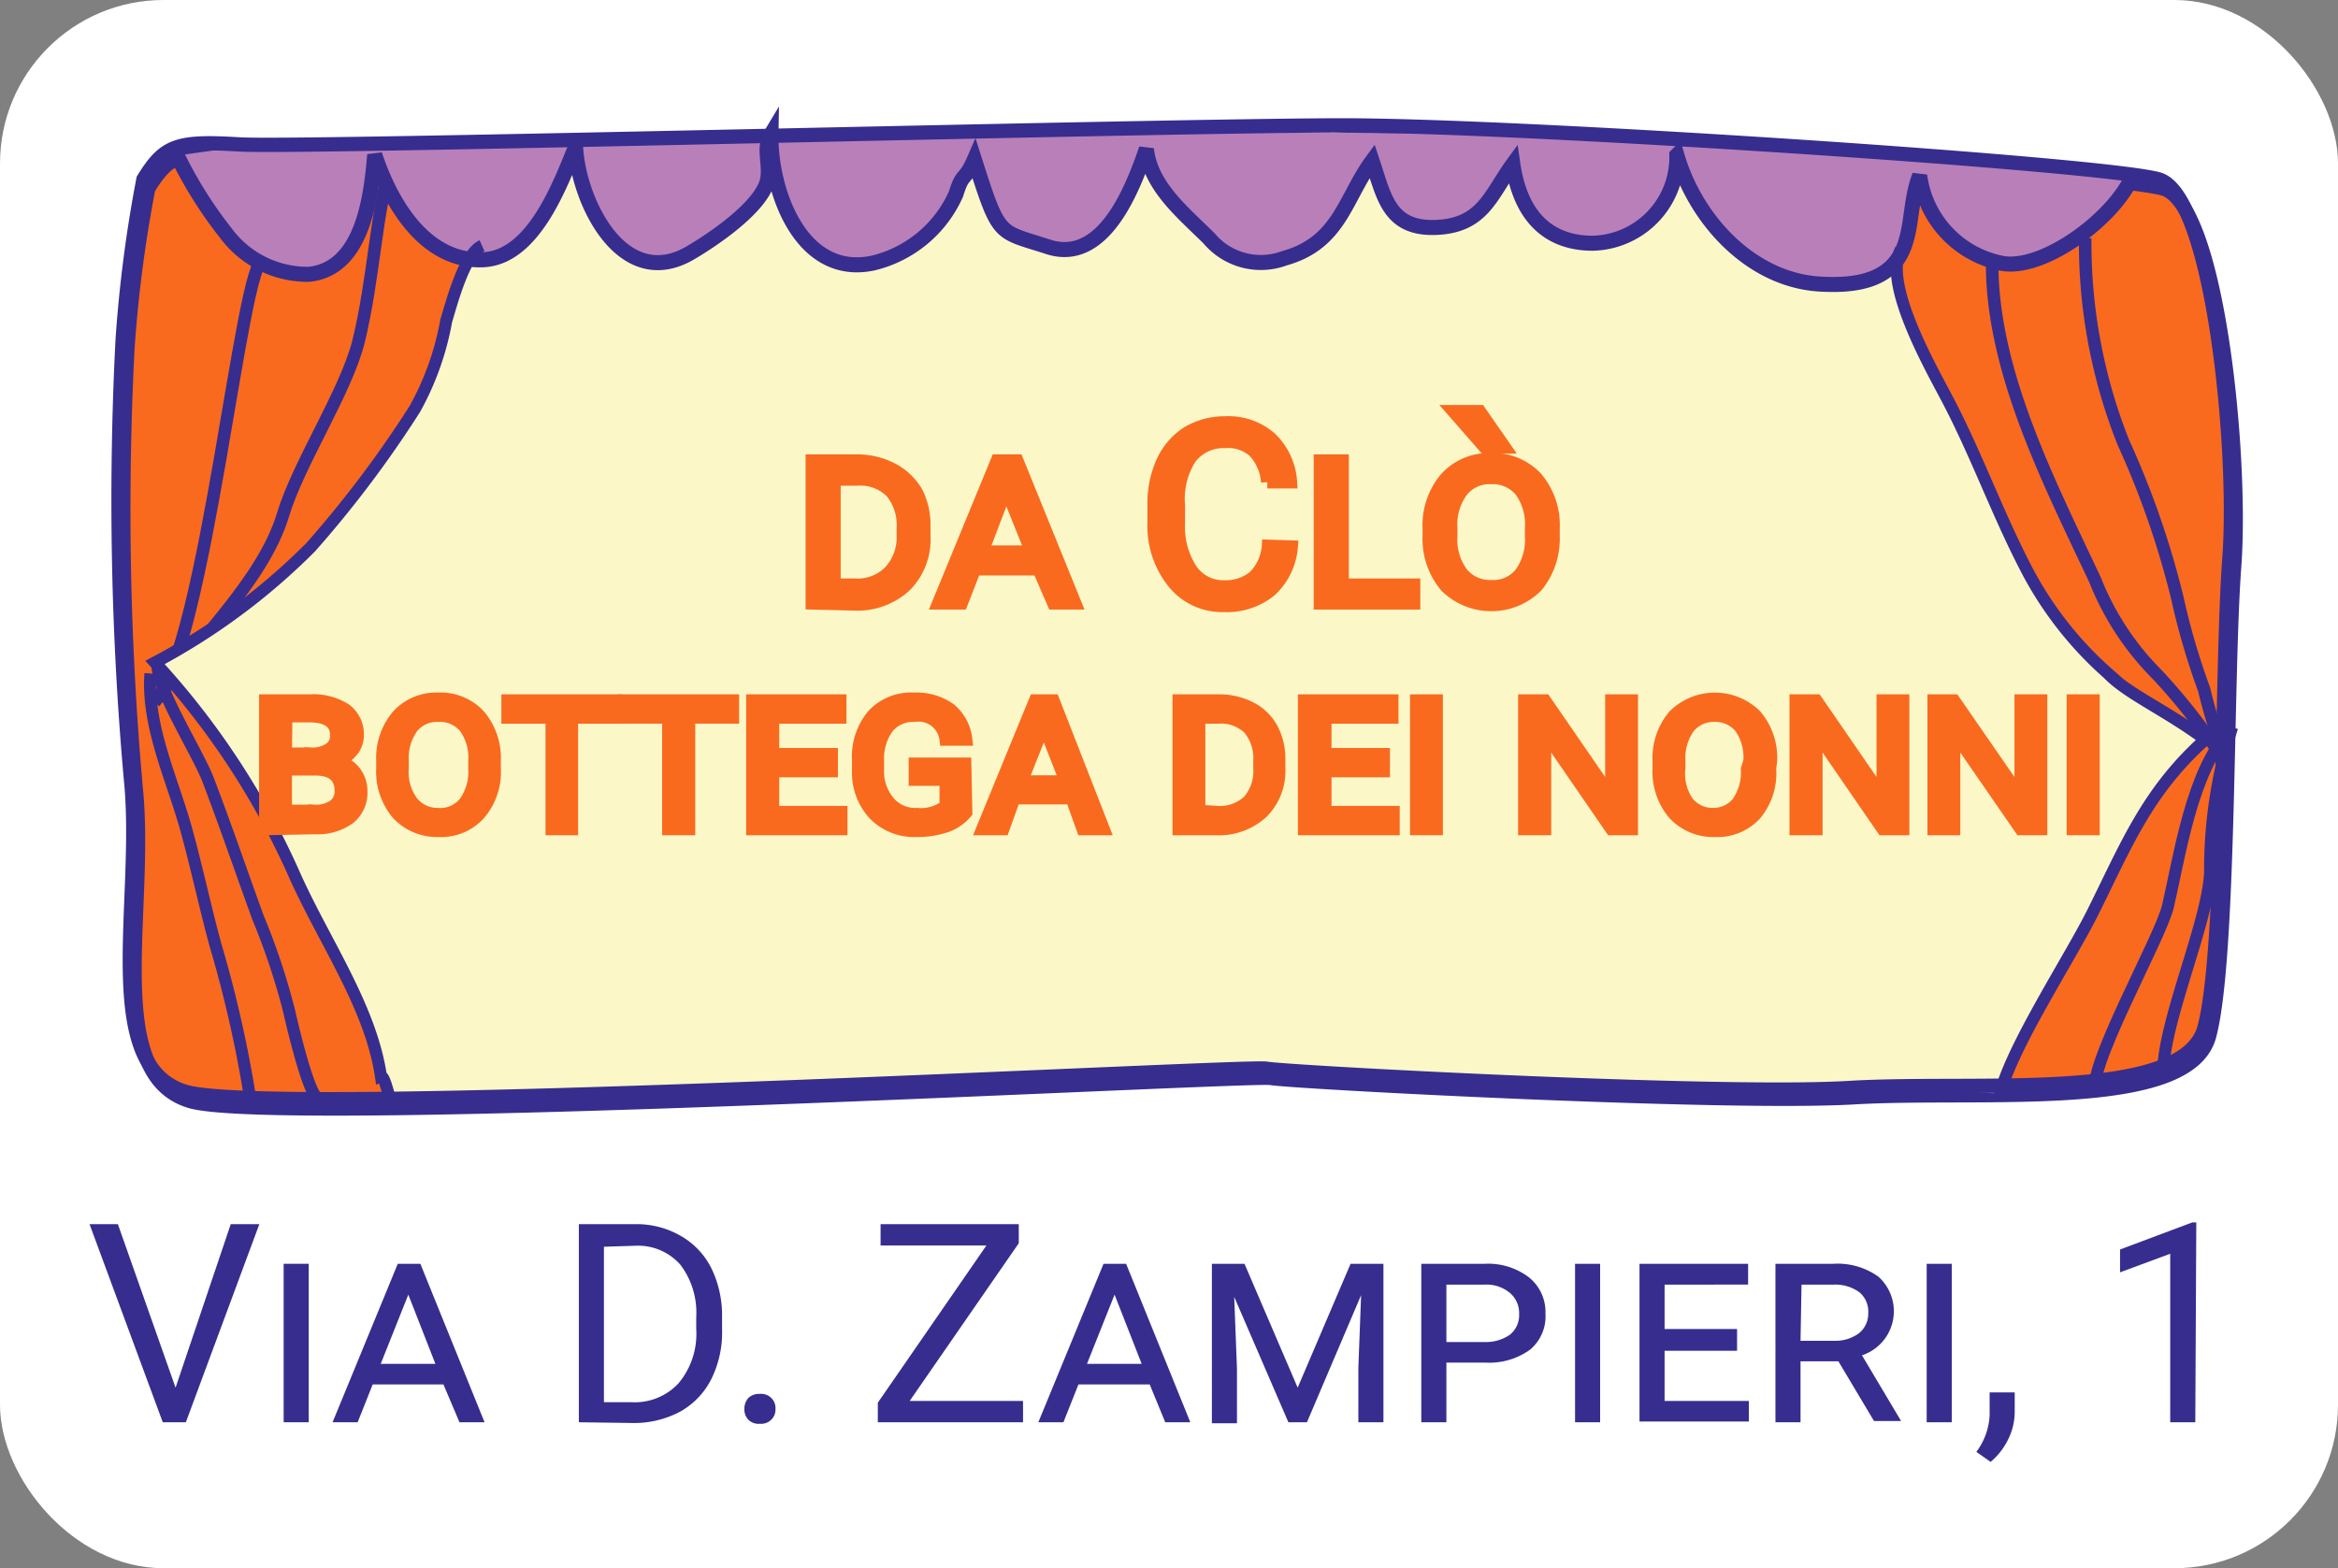 <svg xmlns="http://www.w3.org/2000/svg" viewBox="0 0 93.22 62.54"><rect x="0" y="0" width="93.22" height="62.54" fill="#808080" stroke="none"/><defs><style>.cls-1{fill:#fff;}.cls-2,.cls-9{fill:#f96a1f;}.cls-2,.cls-3,.cls-6,.cls-7,.cls-8{stroke:#362d8f;}.cls-2,.cls-8{stroke-width:0.57px;}.cls-3,.cls-6,.cls-7,.cls-8{fill:none;}.cls-3,.cls-9{stroke-width:0.5px;}.cls-4{fill:#fcf7c7;}.cls-5{fill:#b97fb9;}.cls-6{stroke-width:0.48px;}.cls-7{stroke-width:0.6px;}.cls-9{stroke:#f96a1f;}.cls-10{fill:#362d8f;}</style></defs><g id="insegna_1" data-name="insegna 1"><rect class="cls-1" width="93.22" height="62.54" rx="6.52"/><path class="cls-2" d="M5.91,7.52a52.79,52.79,0,0,0-.83,6.39,125.38,125.38,0,0,0,.33,17.51c.5,4.88-1.33,11.43,2.17,12.49s42.27-1.07,43.1-.92,18.07,1.07,23.23.77,13.34.61,14.17-2.44.67-14.31,1-18.73S88.41,8.13,86.25,7.52,60.91,5.39,53.75,5.39s-41.5.91-44,.76S6.75,6.15,5.91,7.52Z"/><path class="cls-3" d="M79.43,10.51c0,4.33,2.29,8.75,4.11,12.63A11.11,11.11,0,0,0,86,26.89a23.62,23.62,0,0,1,2.87,3.75"/><path class="cls-3" d="M83.14,9.5a21.55,21.55,0,0,0,1.52,8.14,34.81,34.81,0,0,1,2.16,6.23,27.86,27.86,0,0,0,1.06,3.62,22,22,0,0,0,.91,2.9"/><path class="cls-3" d="M15.54,6.89c-.5,1.2-.63,4.25-1.25,6.75-.51,2-2.4,4.87-3,6.87-.82,2.73-3.58,5.14-5,7.38"/><path class="cls-3" d="M10.5,10.36C9.64,10.27,8.21,25.75,6.16,28"/><path class="cls-4" d="M47.82,42.58,15.61,43.87c-.07.14-.29-1.15-.46-1.09-.44-2.73-2.18-5.26-3.4-7.93a31.19,31.19,0,0,0-5.6-8.59,25.73,25.73,0,0,0,6.2-4.6,43.41,43.41,0,0,0,4.15-5.51,11.07,11.07,0,0,0,1.25-3.51c.21-.7,3.18-6.13,3.89-6.44L50.81,5.11l24,1.52c-.71,1.32,2.07,7.7,2.75,9,1.18,2.24,2,4.61,3.19,6.86A14.4,14.4,0,0,0,84,26.69c.79.82,2.28,1.46,3.88,2.64-2.35,2.09-3.17,4.24-4.52,6.93-.95,1.89-3.3,5.47-3.7,7.34Z"/><path class="cls-5" d="M85.32,7c-.65,1.75-3.54,3.93-5.24,3.67A4.11,4.11,0,0,1,76.76,7.1c-.4,1-.29,2.11-.7,3-.56,1.27-2,1.41-3.26,1.34-2.8-.15-5-2.62-5.73-5.15a3.43,3.43,0,0,1-3.35,3.52c-2,0-2.93-1.35-3.18-3.15-.9,1.17-1.2,2.4-3.07,2.48s-2.08-1.26-2.54-2.65c-1.09,1.48-1.29,3.26-3.5,3.88a2.71,2.71,0,0,1-3-.79c-1-1-2.35-2.07-2.49-3.58C45.37,7.57,44.2,10.69,42,10,40,9.3,40,9.61,39,6.47c-.38.88-.46.48-.73,1.37A4.91,4.91,0,0,1,35,10.6c-2.85.61-4.11-2.85-4.07-5.13-.36.6.06,1.33-.18,2-.39,1-2.08,2.17-3,2.71-2.7,1.62-4.49-2-4.6-4.21-.6,1.47-1.67,4.42-3.69,4.5-2.35.09-3.71-2.34-4.32-4.19C15,7.94,14.68,10.8,12.52,11A4,4,0,0,1,9.23,9.39a16.7,16.7,0,0,1-2-3.21l3.63-.51s24.2-.43,30.23-.43,27,.11,29.69.34S85.32,7,85.32,7Z"/><path class="cls-6" d="M19.22,9.8c-.7.31-1.22,2.31-1.43,3a11.32,11.32,0,0,1-1.25,3.51,44.13,44.13,0,0,1-4.15,5.51,25.85,25.85,0,0,1-6.21,4.6A31.07,31.07,0,0,1,11.79,35c1.21,2.66,3,5.2,3.4,7.93.17-.06.39,1.23.46,1.08"/><path class="cls-6" d="M6.29,26.4c-.17.85,1.58,3.59,2,4.68.7,1.83,1.33,3.68,2,5.52a27.17,27.17,0,0,1,1.24,3.73c.13.59.77,3.28,1.12,3.44"/><path class="cls-6" d="M6,26.86c-.16,2.06.86,4.2,1.41,6.16.43,1.55.76,3.12,1.18,4.66a48.15,48.15,0,0,1,1.44,6.48"/><path class="cls-6" d="M79.71,43.77c.41-1.88,2.76-5.45,3.71-7.34,1.35-2.7,2.17-4.84,4.51-6.94-1.59-1.18-3.09-1.81-3.88-2.63a14.4,14.4,0,0,1-3.29-4.23c-1.16-2.24-2-4.62-3.19-6.85-.68-1.29-2.49-4.51-1.78-5.83"/><path class="cls-6" d="M88.91,29.14c-1.52,1.59-2,5-2.47,7-.29,1.27-3.37,6.66-2.87,7.51"/><path class="cls-6" d="M89,29a18.87,18.87,0,0,0-.88,5.82c-.1,2-1.89,6-1.87,8"/><path class="cls-7" d="M85.1,6.85c-.64,1.74-3.54,3.92-5.23,3.66A4.11,4.11,0,0,1,76.54,7c-.39,1-.28,2.11-.69,3-.57,1.26-2,1.4-3.26,1.33-2.8-.15-5-2.61-5.73-5.14a3.44,3.44,0,0,1-3.35,3.51c-2,0-2.93-1.35-3.19-3.15C59.43,7.77,59.13,9,57.25,9.07s-2.07-1.25-2.54-2.65c-1.09,1.48-1.28,3.26-3.5,3.88a2.7,2.7,0,0,1-3-.79c-1-1-2.35-2.07-2.5-3.57-.53,1.53-1.69,4.64-3.93,3.9-2-.65-1.93-.34-2.93-3.48-.38.88-.46.48-.73,1.37a4.86,4.86,0,0,1-3.31,2.76c-2.85.61-4.11-2.84-4.07-5.13-.36.6.06,1.34-.19,2-.38,1-2.08,2.17-3,2.71-2.71,1.62-4.49-2-4.6-4.21-.61,1.47-1.67,4.42-3.7,4.5-2.34.09-3.7-2.33-4.31-4.19-.14,1.7-.48,4.56-2.63,4.77A4.06,4.06,0,0,1,9,9.29a17,17,0,0,1-2-3.22"/><path class="cls-8" d="M5.72,7.15a53.22,53.22,0,0,0-.83,6.4,125.38,125.38,0,0,0,.33,17.51c.5,4.87-1.33,11.42,2.17,12.48s42.27-1.07,43.1-.92,18.07,1.08,23.23.77S87.06,44,87.89,41s.67-14.32,1-18.73S88.22,7.76,86.06,7.15,60.72,5,53.56,5s-41.5.91-44,.76S6.56,5.78,5.72,7.15Z"/></g><g id="Livello_9" data-name="Livello 9"><path class="cls-9" d="M32.37,24.06V18.37h1.76a3.05,3.05,0,0,1,1.41.32,2.43,2.43,0,0,1,1,.93A2.83,2.83,0,0,1,36.85,21v.37a2.62,2.62,0,0,1-.76,2,2.83,2.83,0,0,1-2.05.73Zm.9-4.94v4.2h.8a1.81,1.81,0,0,0,1.39-.51A2,2,0,0,0,36,21.37v-.32a2.06,2.06,0,0,0-.46-1.43,1.74,1.74,0,0,0-1.36-.5Z"/><path class="cls-9" d="M41.41,22.7H38.87l-.53,1.36h-.93l2.34-5.69h.81l2.31,5.69H42ZM39.17,22h1.95l-1-2.49Z"/><path class="cls-9" d="M51.5,21.8a2.66,2.66,0,0,1-.83,1.74,2.74,2.74,0,0,1-1.87.62,2.49,2.49,0,0,1-2-.91A3.61,3.61,0,0,1,46,20.84v-.69a4,4,0,0,1,.35-1.74,2.71,2.71,0,0,1,1-1.16,2.91,2.91,0,0,1,1.51-.4,2.56,2.56,0,0,1,1.81.63,2.66,2.66,0,0,1,.8,1.75h-.94A2,2,0,0,0,50,18a1.57,1.57,0,0,0-1.14-.38,1.68,1.68,0,0,0-1.41.66A3.06,3.06,0,0,0,47,20.17v.69a3.14,3.14,0,0,0,.48,1.84,1.55,1.55,0,0,0,1.35.69A1.77,1.77,0,0,0,50,23a1.92,1.92,0,0,0,.56-1.23Z"/><path class="cls-9" d="M53.53,23.32h2.85v.74H52.63V18.37h.9Z"/><path class="cls-9" d="M61.94,21.38a3,3,0,0,1-.67,2,2.57,2.57,0,0,1-3.62,0,2.93,2.93,0,0,1-.68-2v-.31a2.89,2.89,0,0,1,.68-2,2.3,2.3,0,0,1,1.8-.75,2.34,2.34,0,0,1,1.81.74,2.91,2.91,0,0,1,.68,2Zm-.89-.33a2.27,2.27,0,0,0-.42-1.48,1.45,1.45,0,0,0-1.18-.51,1.4,1.4,0,0,0-1.16.52,2.25,2.25,0,0,0-.43,1.48v.32a2.25,2.25,0,0,0,.43,1.48,1.44,1.44,0,0,0,1.17.52,1.41,1.41,0,0,0,1.17-.51,2.3,2.3,0,0,0,.42-1.49ZM60,17.84H59.2l-1.26-1.44H59Z"/><path class="cls-9" d="M10.58,33.06V27.94h1.78a2.35,2.35,0,0,1,1.41.36,1.22,1.22,0,0,1,.49,1,1,1,0,0,1-.21.63,1.35,1.35,0,0,1-.6.42,1.19,1.19,0,0,1,.69.43,1.23,1.23,0,0,1,.26.77,1.29,1.29,0,0,1-.48,1.08,2.16,2.16,0,0,1-1.36.39Zm.81-3h1a1.26,1.26,0,0,0,.75-.19.62.62,0,0,0,.27-.55c0-.49-.34-.74-1-.76h-1Zm0,.62v1.66h1.15a1.25,1.25,0,0,0,.78-.21.71.71,0,0,0,.27-.59c0-.57-.35-.86-1-.86Z"/><path class="cls-9" d="M19.72,30.65a2.56,2.56,0,0,1-.61,1.81,2.05,2.05,0,0,1-1.62.67,2.15,2.15,0,0,1-1.63-.67,2.61,2.61,0,0,1-.61-1.83v-.28a2.61,2.61,0,0,1,.61-1.81,2.08,2.08,0,0,1,1.62-.67,2.09,2.09,0,0,1,1.63.67,2.61,2.61,0,0,1,.61,1.78Zm-.8-.3A2.07,2.07,0,0,0,18.54,29a1.29,1.29,0,0,0-1.06-.46,1.27,1.27,0,0,0-1.05.47,2.09,2.09,0,0,0-.38,1.33v.29A2,2,0,0,0,16.44,32a1.29,1.29,0,0,0,1,.47A1.26,1.26,0,0,0,18.54,32a2.1,2.1,0,0,0,.38-1.34Z"/><path class="cls-9" d="M24.55,28.61H22.8v4.45H22V28.61H20.24v-.67h4.31Z"/><path class="cls-9" d="M29.22,28.61H27.47v4.45h-.82V28.61H24.91v-.67h4.31Z"/><path class="cls-9" d="M33.16,30.75H30.82v1.64h2.72v.67H30V27.94h3.5v.67H30.82v1.47h2.34Z"/><path class="cls-9" d="M38.52,32.4a1.82,1.82,0,0,1-.8.55,3.57,3.57,0,0,1-1.18.18,2.23,2.23,0,0,1-1.68-.66,2.46,2.46,0,0,1-.64-1.76v-.39a2.58,2.58,0,0,1,.59-1.8,2.08,2.08,0,0,1,1.65-.65,2.29,2.29,0,0,1,1.41.41,1.83,1.83,0,0,1,.65,1.21h-.81a1.09,1.09,0,0,0-1.24-.95A1.31,1.31,0,0,0,35.4,29,2.09,2.09,0,0,0,35,30.32v.36A1.89,1.89,0,0,0,35.45,32a1.37,1.37,0,0,0,1.11.47,1.66,1.66,0,0,0,1.15-.32V31.09H36.48v-.63h2Z"/><path class="cls-9" d="M42.73,31.83H40.44L40,33.06h-.83l2.1-5.12H42L44,33.06h-.83Zm-2-.66h1.77l-.88-2.24Z"/><path class="cls-9" d="M47,33.06V27.94h1.59a2.72,2.72,0,0,1,1.26.29,2,2,0,0,1,.86.83A2.54,2.54,0,0,1,51,30.3v.34a2.33,2.33,0,0,1-.68,1.76,2.55,2.55,0,0,1-1.84.66Zm.81-4.45v3.78h.73a1.66,1.66,0,0,0,1.25-.45,1.82,1.82,0,0,0,.43-1.3v-.29a1.87,1.87,0,0,0-.41-1.29,1.59,1.59,0,0,0-1.22-.45Z"/><path class="cls-9" d="M55.17,30.75H52.84v1.64h2.72v.67H52V27.94h3.51v.67H52.84v1.47h2.33Z"/><path class="cls-9" d="M57.28,33.06h-.81V27.94h.81Z"/><path class="cls-9" d="M65.06,33.06h-.81L61.6,29.21v3.85h-.82V27.94h.82l2.65,3.85V27.94h.81Z"/><path class="cls-9" d="M70.57,30.65A2.56,2.56,0,0,1,70,32.46a2.05,2.05,0,0,1-1.62.67,2.14,2.14,0,0,1-1.63-.67,2.61,2.61,0,0,1-.61-1.83v-.28a2.61,2.61,0,0,1,.61-1.81,2.31,2.31,0,0,1,3.25,0,2.61,2.61,0,0,1,.61,1.78Zm-.81-.3A2.07,2.07,0,0,0,69.39,29a1.3,1.3,0,0,0-1.06-.46,1.27,1.27,0,0,0-1,.47,2.09,2.09,0,0,0-.38,1.33v.29A2,2,0,0,0,67.29,32a1.28,1.28,0,0,0,1,.47,1.26,1.26,0,0,0,1-.46,2.1,2.1,0,0,0,.37-1.34Z"/><path class="cls-9" d="M75.88,33.06h-.81l-2.65-3.85v3.85H71.6V27.94h.82l2.65,3.85V27.94h.81Z"/><path class="cls-9" d="M81.38,33.06h-.81l-2.66-3.85v3.85H77.1V27.94h.81l2.66,3.85V27.94h.81Z"/><path class="cls-9" d="M83.47,33.06h-.82V27.94h.82Z"/><path class="cls-10" d="M7,55.34,9.2,48.82h1.14l-2.93,7.9H6.49l-2.92-7.9H4.7Z"/><path class="cls-10" d="M12.31,56.72h-1V50.4h1Z"/><path class="cls-10" d="M17.68,55.21H14.86l-.6,1.51h-1l2.6-6.32h.9l2.56,6.32h-1Zm-2.5-.82h2.18l-1.08-2.76Z"/><path class="cls-10" d="M23.08,56.72v-7.9h2.23a3.52,3.52,0,0,1,1.82.46,3.06,3.06,0,0,1,1.23,1.29,4.3,4.3,0,0,1,.43,1.94V53a4.19,4.19,0,0,1-.43,2,3.06,3.06,0,0,1-1.23,1.29,3.89,3.89,0,0,1-1.87.46Zm1-7v6.2h1.1a2.38,2.38,0,0,0,1.87-.75A3.07,3.07,0,0,0,27.76,53v-.47a3.16,3.16,0,0,0-.63-2.09,2.25,2.25,0,0,0-1.79-.76Z"/><path class="cls-10" d="M29.68,56.2a.65.65,0,0,1,.15-.44.6.6,0,0,1,.46-.17.57.57,0,0,1,.63.61.56.56,0,0,1-.16.41.58.58,0,0,1-.47.17.57.57,0,0,1-.46-.17A.59.59,0,0,1,29.68,56.2Z"/><path class="cls-10" d="M36.27,55.87h4.52v.85H35v-.78l4.33-6.27H35.11v-.85h5.51v.76Z"/><path class="cls-10" d="M45.84,55.21H43l-.6,1.51h-1L44,50.4h.9l2.56,6.32h-1Zm-2.5-.82h2.18l-1.08-2.76Z"/><path class="cls-10" d="M49.62,50.4l2.12,4.94,2.11-4.94h1.31v6.32h-1V54.55l.11-2.9-2.16,5.07h-.74l-2.16-5,.11,2.87v2.17h-1V50.4Z"/><path class="cls-10" d="M57.67,54.34v2.38h-1V50.4H59.2a2.68,2.68,0,0,1,1.76.54,1.77,1.77,0,0,1,.66,1.45A1.73,1.73,0,0,1,61,53.83a2.79,2.79,0,0,1-1.79.51Zm0-.82H59.2a1.67,1.67,0,0,0,1-.29,1,1,0,0,0,.37-.83,1.05,1.05,0,0,0-.37-.84,1.46,1.46,0,0,0-1-.33H57.67Z"/><path class="cls-10" d="M63.8,56.72h-1V50.4h1Z"/><path class="cls-10" d="M69.26,53.87H66.37v2h3.36v.82H65.37V50.4H69.7v.83H66.37V53h2.89Z"/><path class="cls-10" d="M73.3,54.29H71.79v2.43h-1V50.4h2.31a2.79,2.79,0,0,1,1.79.51,1.85,1.85,0,0,1-.65,3.14l1.56,2.62v0H74.72Zm-1.51-.82h1.33a1.58,1.58,0,0,0,1-.3,1,1,0,0,0,.37-.8,1,1,0,0,0-.36-.84,1.64,1.64,0,0,0-1-.3h-1.3Z"/><path class="cls-10" d="M77.82,56.72h-1V50.4h1Z"/><path class="cls-10" d="M79.37,58.3l-.57-.4a2.64,2.64,0,0,0,.53-1.46v-.91h1v.79a2.48,2.48,0,0,1-.27,1.1A2.74,2.74,0,0,1,79.37,58.3Z"/><path class="cls-10" d="M87.53,56.72h-1V50l-2,.74v-.91l2.88-1.08h.16Z"/></g></svg>